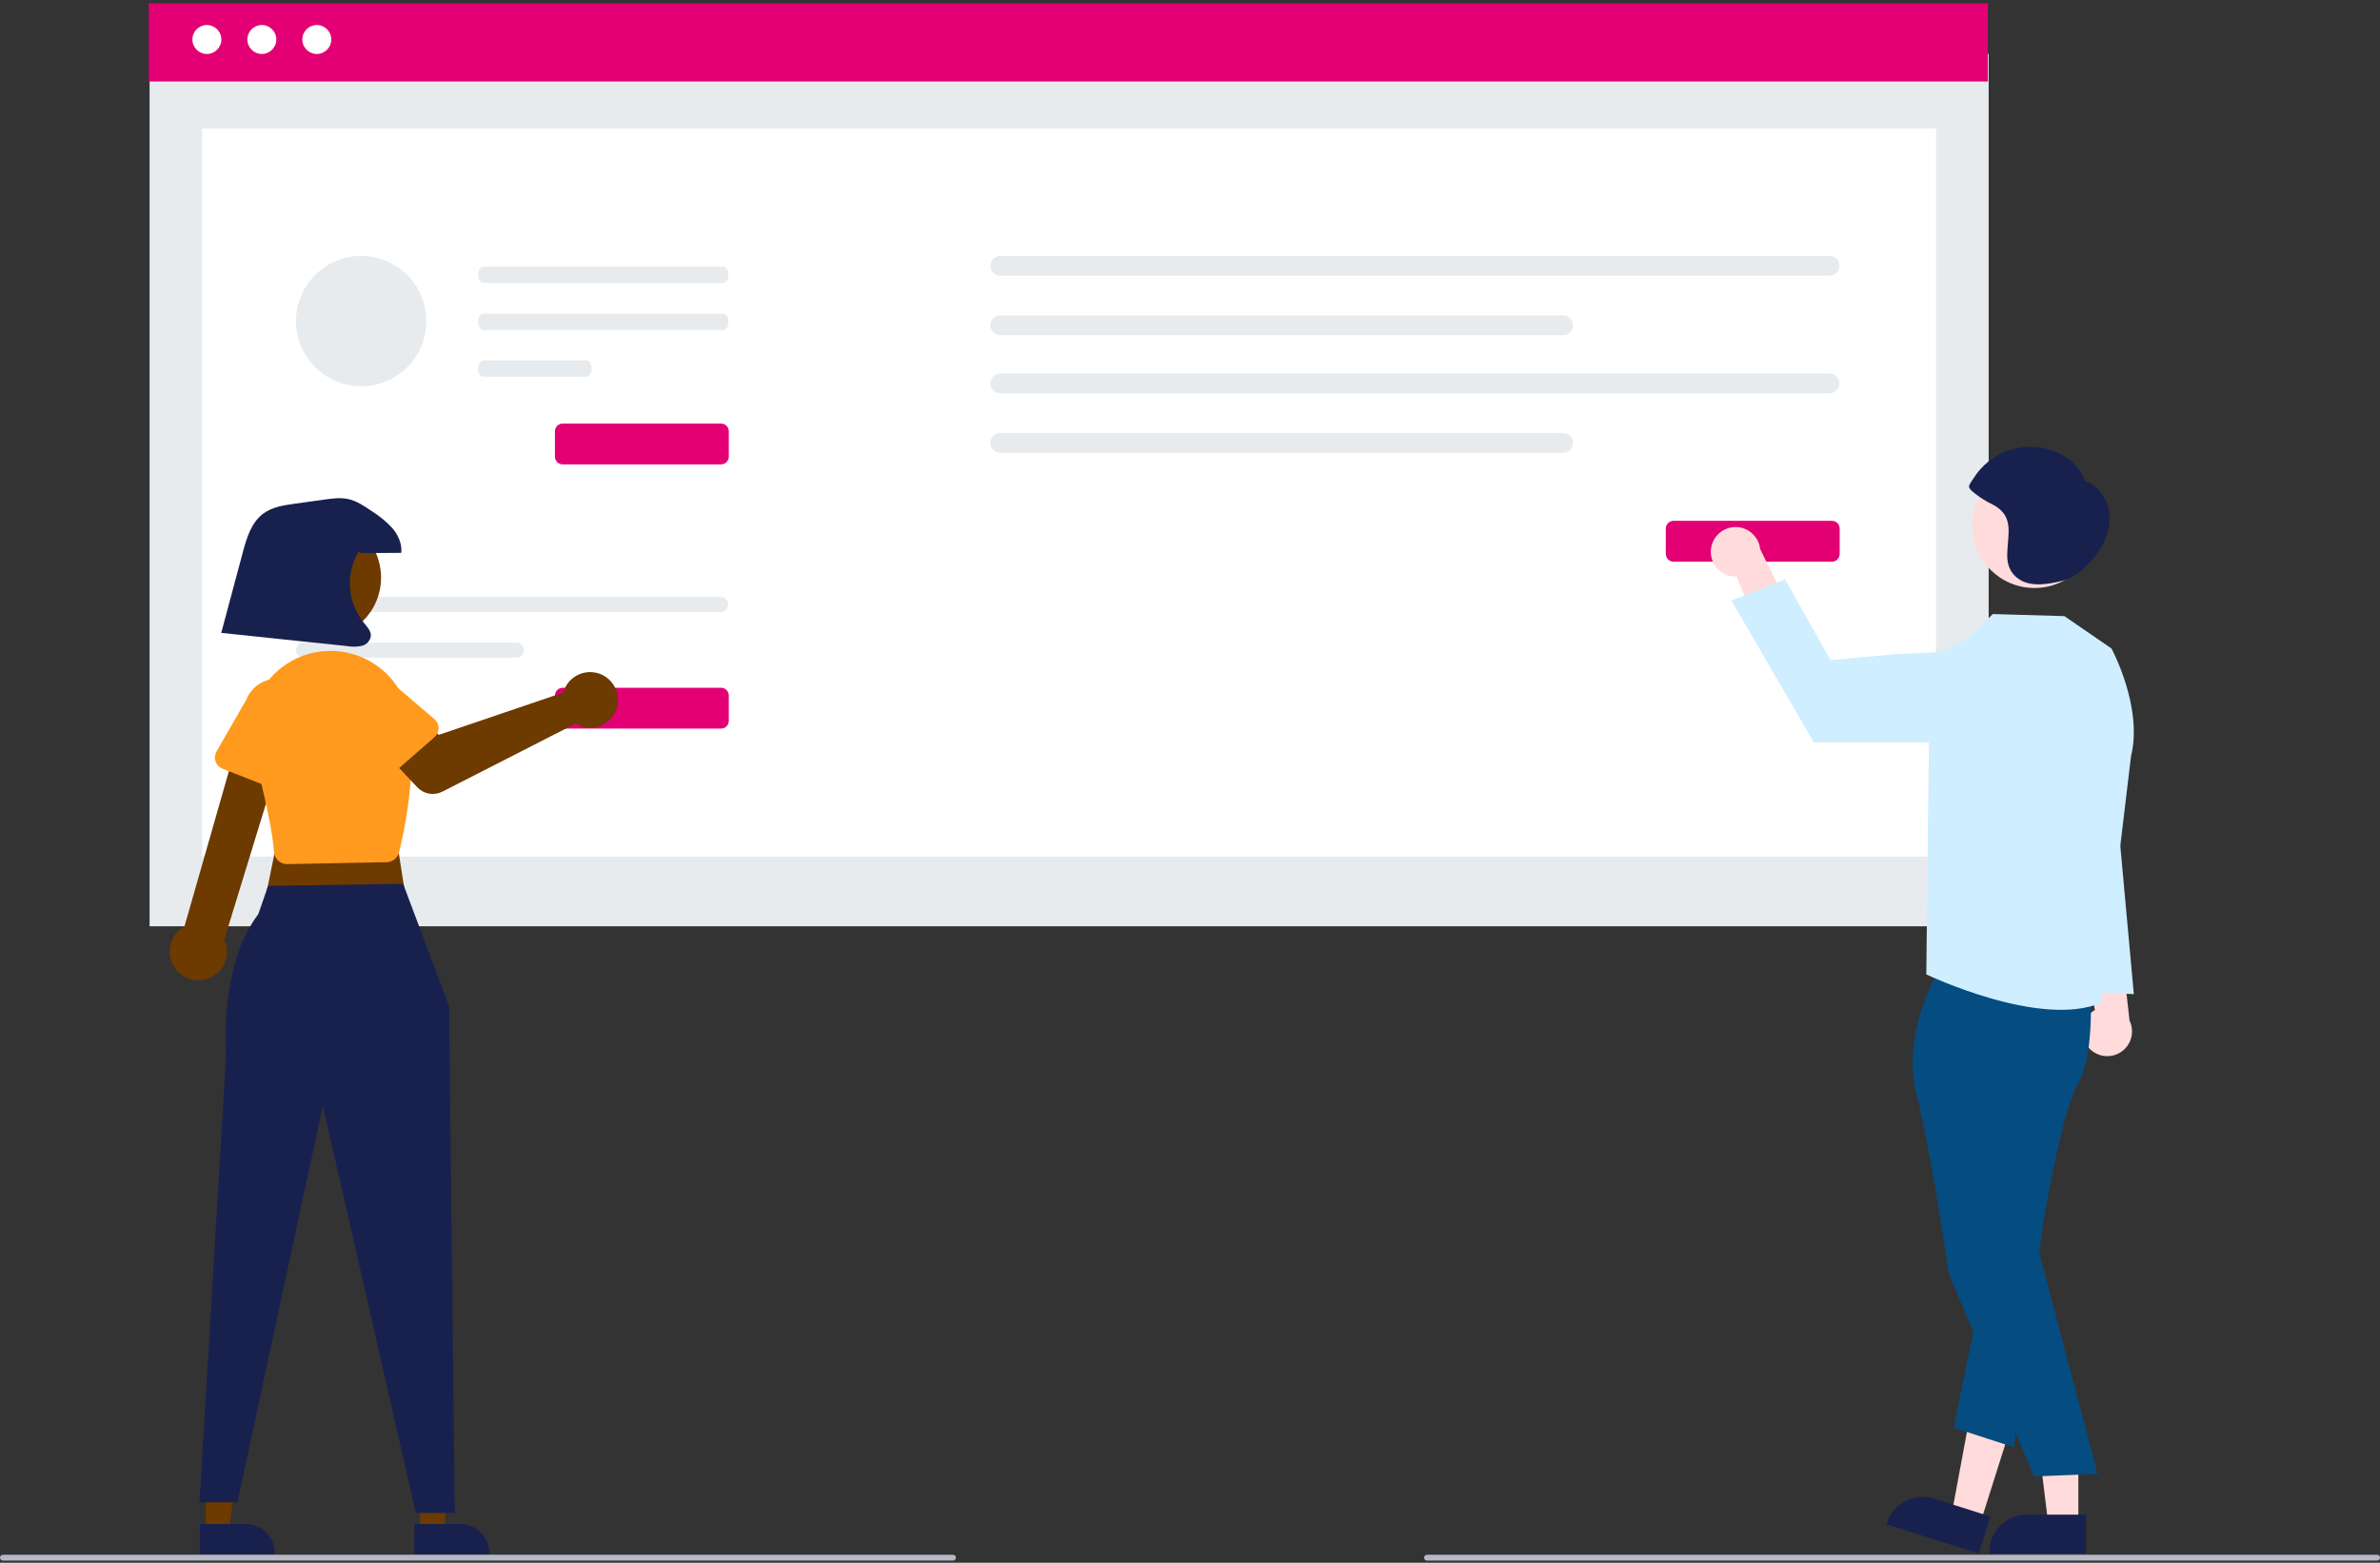 <svg width="434" height="285" viewBox="0 0 434 285" fill="none" xmlns="http://www.w3.org/2000/svg">
<rect x="0" y="0" width="434" height="285" fill="#333333" stroke="none"/>
<g clip-path="url(#clip0_181_14957)">
<path d="M380.79 190.973C380.369 190.47 380.064 189.88 379.896 189.246C379.728 188.612 379.702 187.949 379.818 187.303C379.934 186.658 380.19 186.046 380.568 185.51C380.947 184.974 381.438 184.528 382.007 184.202L379.07 168.531L386.709 171.74L388.327 186.13C388.81 187.123 388.913 188.258 388.615 189.322C388.317 190.385 387.639 191.302 386.71 191.899C385.781 192.496 384.665 192.731 383.574 192.561C382.483 192.39 381.492 191.825 380.79 190.973V190.973Z" fill="#FFDBDB"/>
<path d="M362.64 9.806H27.279V168.93H362.64V9.806Z" fill="#E8EBEE"/>
<path d="M353.05 23.451H36.869V156.213H353.05V23.451Z" fill="white"/>
<path d="M362.497 0.612H27.136V14.858H362.497V0.612Z" fill="#E20074"/>
<path d="M37.723 9.842C39.182 9.842 40.364 8.66 40.364 7.202C40.364 5.743 39.182 4.561 37.723 4.561C36.265 4.561 35.083 5.743 35.083 7.202C35.083 8.66 36.265 9.842 37.723 9.842Z" fill="white"/>
<path d="M47.747 9.842C49.205 9.842 50.388 8.66 50.388 7.202C50.388 5.743 49.205 4.561 47.747 4.561C46.288 4.561 45.106 5.743 45.106 7.202C45.106 8.66 46.288 9.842 47.747 9.842Z" fill="white"/>
<path d="M57.77 9.842C59.228 9.842 60.411 8.66 60.411 7.202C60.411 5.743 59.228 4.561 57.77 4.561C56.312 4.561 55.129 5.743 55.129 7.202C55.129 8.66 56.312 9.842 57.77 9.842Z" fill="white"/>
<path d="M55.36 108.866C54.993 108.868 54.642 109.014 54.384 109.274C54.125 109.534 53.98 109.885 53.98 110.252C53.98 110.619 54.125 110.97 54.384 111.23C54.642 111.49 54.993 111.636 55.36 111.638H131.394C131.761 111.636 132.112 111.49 132.371 111.23C132.629 110.97 132.775 110.619 132.775 110.252C132.775 109.885 132.629 109.534 132.371 109.274C132.112 109.014 131.761 108.868 131.394 108.866H55.36Z" fill="#E8EBEE"/>
<path d="M55.36 117.181C54.993 117.182 54.642 117.329 54.384 117.588C54.125 117.848 53.98 118.2 53.98 118.566C53.98 118.933 54.125 119.285 54.384 119.544C54.642 119.804 54.993 119.95 55.36 119.952H94.177C94.544 119.95 94.895 119.804 95.153 119.544C95.412 119.285 95.558 118.933 95.558 118.566C95.558 118.2 95.412 117.848 95.153 117.588C94.895 117.329 94.544 117.182 94.177 117.181H55.36Z" fill="#E8EBEE"/>
<path d="M131.49 132.877H102.607C102.233 132.877 101.874 132.728 101.61 132.463C101.345 132.199 101.196 131.84 101.196 131.466V126.839C101.196 126.465 101.345 126.106 101.61 125.842C101.874 125.577 102.233 125.428 102.607 125.428H131.49C131.864 125.428 132.222 125.577 132.487 125.842C132.751 126.106 132.9 126.465 132.901 126.839V131.466C132.9 131.84 132.751 132.199 132.487 132.463C132.222 132.728 131.864 132.877 131.49 132.877Z" fill="#E20074"/>
<path d="M131.49 84.692H102.607C102.233 84.691 101.874 84.542 101.61 84.278C101.345 84.013 101.196 83.655 101.196 83.281V78.653C101.196 78.279 101.345 77.921 101.61 77.656C101.874 77.392 102.233 77.243 102.607 77.242H131.49C131.864 77.243 132.222 77.392 132.487 77.656C132.751 77.921 132.9 78.279 132.901 78.653V83.281C132.9 83.655 132.751 84.013 132.487 84.278C132.222 84.542 131.864 84.691 131.49 84.692Z" fill="#E20074"/>
<path d="M182.398 46.67C181.919 46.67 181.46 46.861 181.121 47.2C180.783 47.539 180.593 47.999 180.593 48.478C180.593 48.957 180.783 49.416 181.121 49.755C181.46 50.094 181.919 50.285 182.398 50.286H333.617C334.096 50.285 334.556 50.094 334.894 49.755C335.233 49.416 335.423 48.957 335.423 48.478C335.423 47.999 335.233 47.539 334.894 47.2C334.556 46.861 334.096 46.67 333.617 46.67H182.398Z" fill="#E8EBEE"/>
<path d="M182.398 57.518C181.919 57.519 181.46 57.71 181.121 58.049C180.783 58.388 180.593 58.847 180.593 59.326C180.593 59.805 180.783 60.265 181.121 60.604C181.46 60.943 181.919 61.133 182.398 61.134H285.055C285.534 61.133 285.993 60.943 286.332 60.604C286.67 60.265 286.86 59.805 286.86 59.326C286.86 58.847 286.67 58.388 286.332 58.049C285.993 57.71 285.534 57.519 285.055 57.518H182.398Z" fill="#E8EBEE"/>
<path d="M182.398 68.122C181.919 68.122 181.46 68.313 181.121 68.652C180.783 68.991 180.593 69.451 180.593 69.93C180.593 70.409 180.783 70.868 181.121 71.207C181.46 71.546 181.919 71.737 182.398 71.737H333.617C334.096 71.737 334.556 71.546 334.894 71.207C335.233 70.868 335.423 70.409 335.423 69.93C335.423 69.451 335.233 68.991 334.894 68.652C334.556 68.313 334.096 68.122 333.617 68.122H182.398Z" fill="#E8EBEE"/>
<path d="M182.398 78.97C181.919 78.971 181.46 79.162 181.121 79.501C180.783 79.84 180.593 80.299 180.593 80.778C180.593 81.257 180.783 81.717 181.121 82.056C181.46 82.394 181.919 82.585 182.398 82.586H285.055C285.534 82.585 285.993 82.394 286.332 82.056C286.67 81.717 286.86 81.257 286.86 80.778C286.86 80.299 286.67 79.84 286.332 79.501C285.993 79.162 285.534 78.971 285.055 78.97H182.398Z" fill="#E8EBEE"/>
<path d="M334.061 102.434H305.178C304.804 102.434 304.445 102.285 304.181 102.02C303.916 101.756 303.768 101.397 303.767 101.023V96.396C303.768 96.022 303.916 95.663 304.181 95.399C304.445 95.134 304.804 94.985 305.178 94.985H334.061C334.435 94.985 334.793 95.134 335.058 95.399C335.322 95.663 335.471 96.022 335.472 96.396V101.023C335.471 101.397 335.322 101.756 335.058 102.02C334.793 102.285 334.435 102.434 334.061 102.434Z" fill="#E20074"/>
<path d="M88.108 48.628C87.594 48.63 87.179 49.296 87.18 50.117C87.181 50.935 87.596 51.597 88.108 51.599H131.914C132.428 51.597 132.843 50.931 132.842 50.111C132.841 49.293 132.426 48.63 131.914 48.628H88.108Z" fill="#E8EBEE"/>
<path d="M88.108 57.236C87.594 57.237 87.179 57.904 87.18 58.724C87.181 59.542 87.596 60.205 88.108 60.206H131.914C132.428 60.205 132.843 59.538 132.842 58.718C132.841 57.9 132.426 57.237 131.914 57.236H88.108Z" fill="#E8EBEE"/>
<path d="M88.108 65.739C87.594 65.741 87.179 66.407 87.18 67.227C87.181 68.046 87.596 68.708 88.108 68.71H106.958C107.471 68.708 107.886 68.042 107.885 67.222C107.884 66.403 107.469 65.741 106.958 65.739H88.108Z" fill="#E8EBEE"/>
<path d="M65.865 70.443C72.43 70.443 77.752 65.121 77.752 58.556C77.752 51.992 72.43 46.67 65.865 46.67C59.3 46.67 53.977 51.992 53.977 58.556C53.977 65.121 59.3 70.443 65.865 70.443Z" fill="#E8EBEE"/>
<path d="M312.01 100.08C311.926 100.73 311.985 101.391 312.184 102.016C312.383 102.641 312.717 103.215 313.161 103.697C313.606 104.18 314.151 104.558 314.758 104.807C315.365 105.056 316.019 105.169 316.674 105.137L322.616 119.933L327.335 113.123L320.969 100.117C320.844 99.02 320.32 98.007 319.497 97.27C318.675 96.533 317.61 96.124 316.506 96.119C315.402 96.115 314.334 96.515 313.505 97.245C312.677 97.975 312.145 98.984 312.01 100.08Z" fill="#FFDBDB"/>
<path d="M378.994 278.021H373.524L370.922 256.923L378.995 256.924L378.994 278.021Z" fill="#FFDBDB"/>
<path d="M380.39 283.324L362.751 283.323V283.1C362.751 281.279 363.475 279.533 364.762 278.246C366.05 276.958 367.796 276.235 369.617 276.235H369.617L380.39 276.236L380.39 283.324Z" fill="#18214D"/>
<path d="M361.094 277.848L355.879 276.197L359.766 255.297L367.462 257.734L361.094 277.848Z" fill="#FFDBDB"/>
<path d="M360.824 283.323L344.008 278L344.075 277.787C344.625 276.052 345.842 274.605 347.458 273.766C349.074 272.928 350.957 272.765 352.692 273.314L352.693 273.315L362.963 276.566L360.824 283.323Z" fill="#18214D"/>
<path d="M354.615 174.906C354.615 174.906 346.499 187.649 349.367 199.023C352.235 210.396 355.358 232.258 355.358 232.258L370.909 269.265L382.501 268.792L370.989 225.16L371.444 195.987C371.444 195.987 379.446 182.045 377.887 177.705C376.329 173.365 354.615 174.906 354.615 174.906Z" fill="#054C80"/>
<path d="M381.131 179.462C381.131 179.462 382.13 192.104 379.006 197.458C375.883 202.811 372.555 223.189 372.555 223.189L367.246 263.945L356.25 260.367L365.627 214.705L372.997 178.787L381.131 179.462Z" fill="#054C80"/>
<path d="M385.03 118.264L376.451 112.367L363.395 111.988L358.848 116.445L351.91 119.988L351.268 177.705C351.268 177.705 372.045 187.663 383.222 182.856L388.6 137.895C390.83 128.972 385.03 118.264 385.03 118.264Z" fill="#CFEEFF"/>
<path d="M353.653 135.412H330.768L315.733 109.533L325.51 105.661L333.789 120.388L345.773 119.304L353.255 118.942C354.454 118.884 355.651 119.088 356.763 119.541C357.875 119.995 358.874 120.685 359.691 121.564C360.508 122.444 361.123 123.491 361.492 124.633C361.862 125.775 361.978 126.984 361.832 128.176C361.585 130.172 360.617 132.008 359.111 133.341C357.605 134.673 355.664 135.41 353.653 135.412Z" fill="#CFEEFF"/>
<path d="M370.987 107.235C377.239 107.235 382.307 102.167 382.307 95.916C382.307 89.664 377.239 84.596 370.987 84.596C364.736 84.596 359.667 89.664 359.667 95.916C359.667 102.167 364.736 107.235 370.987 107.235Z" fill="#FFDBDB"/>
<path d="M384.627 93.34C384.279 90.855 382.596 88.496 380.202 87.743C379.252 84.982 376.733 82.949 373.95 82.063C371.373 81.241 368.596 81.298 366.055 82.225C363.514 83.152 361.353 84.895 359.91 87.183C359.697 87.518 359.042 88.341 359.06 88.74C359.084 89.248 359.86 89.772 360.25 90.091C361.217 90.838 362.259 91.482 363.36 92.011C367.431 94.121 366.076 97.437 366.02 101.195C365.994 103.022 366.603 104.581 368.161 105.624C370.408 107.129 373.625 106.53 376.07 105.926C378.845 105.241 381.152 102.803 382.734 100.453C384.136 98.371 384.975 95.825 384.627 93.34Z" fill="#18214D"/>
<path d="M384.705 133L389.11 181.312L374.958 180.553L384.705 133Z" fill="#CFEEFF"/>
<path d="M433.469 284.612H260.215C260.075 284.612 259.94 284.555 259.841 284.456C259.741 284.356 259.686 284.221 259.686 284.081C259.686 283.94 259.741 283.805 259.841 283.706C259.94 283.606 260.075 283.55 260.215 283.55H433.469C433.61 283.55 433.745 283.606 433.845 283.705C433.944 283.805 434 283.94 434 284.081C434 284.222 433.944 284.357 433.845 284.456C433.745 284.556 433.61 284.612 433.469 284.612Z" fill="#B5B9C6"/>
<path d="M37.52 279.316H41.763L43.781 262.951H37.519L37.52 279.316Z" fill="#6D3A00"/>
<path d="M36.438 277.931L44.794 277.93H44.794C46.206 277.93 47.56 278.491 48.559 279.49C49.558 280.488 50.119 281.843 50.119 283.255V283.428L36.438 283.428L36.438 277.931Z" fill="#18214D"/>
<path d="M76.628 279.316H80.871L82.89 262.951H76.627L76.628 279.316Z" fill="#6D3A00"/>
<path d="M75.546 277.931L83.902 277.93H83.903C85.315 277.93 86.669 278.491 87.668 279.49C88.666 280.488 89.228 281.843 89.228 283.255V283.428L75.546 283.428L75.546 277.931Z" fill="#18214D"/>
<path d="M71.505 147.844L74.273 165.494L47.971 165.84L51.432 148.883L71.505 147.844Z" fill="#6D3A00"/>
<path d="M73.51 161.185L81.888 183.49L82.926 275.925H75.831L58.873 201.658L43.299 273.987H36.377L41.222 192.66C41.222 192.66 39.793 176.337 47.106 166.705L48.886 161.563L73.51 161.185Z" fill="#18214D"/>
<path d="M37.576 178.572C38.309 178.373 38.988 178.015 39.567 177.524C40.147 177.034 40.611 176.422 40.928 175.733C41.245 175.043 41.407 174.292 41.403 173.533C41.399 172.774 41.228 172.025 40.903 171.34L52.093 134.861L43.862 133.229L33.628 168.986C32.512 169.609 31.663 170.619 31.242 171.826C30.821 173.032 30.857 174.351 31.344 175.533C31.831 176.714 32.734 177.677 33.883 178.237C35.031 178.797 36.345 178.916 37.576 178.572Z" fill="#6D3A00"/>
<path d="M52.334 157.592C52.181 157.592 52.028 157.577 51.877 157.547C51.37 157.445 50.911 157.181 50.569 156.794C50.227 156.407 50.021 155.919 49.982 155.404C49.722 151.842 48.433 145.642 46.151 136.975C45.38 134.03 45.551 130.917 46.639 128.073C47.727 125.23 49.677 122.798 52.217 121.118C54.756 119.439 57.758 118.596 60.801 118.709C63.843 118.821 66.775 119.883 69.184 121.745C70.726 122.926 72.013 124.407 72.968 126.099C73.923 127.792 74.525 129.659 74.739 131.59C75.873 141.579 73.735 151.608 72.763 155.456C72.635 155.958 72.346 156.405 71.94 156.727C71.534 157.05 71.034 157.23 70.516 157.241L52.385 157.591C52.368 157.592 52.351 157.592 52.334 157.592Z" fill="#FF9A1E"/>
<path d="M102.99 125.549C102.881 125.793 102.791 126.046 102.722 126.304L80.027 134.016L75.642 130.185L68.995 136.047L76.099 143.583C76.673 144.192 77.429 144.598 78.254 144.741C79.078 144.884 79.927 144.755 80.672 144.374L104.957 131.97C105.835 132.509 106.857 132.768 107.885 132.712C108.914 132.656 109.901 132.288 110.716 131.657C111.531 131.026 112.134 130.163 112.446 129.181C112.757 128.199 112.762 127.145 112.461 126.16C112.159 125.175 111.564 124.305 110.756 123.666C109.948 123.027 108.964 122.65 107.936 122.583C106.908 122.517 105.884 122.765 105.001 123.295C104.117 123.825 103.416 124.611 102.99 125.549V125.549Z" fill="#6D3A00"/>
<path d="M79.236 134.437L70.962 141.663C70.727 141.869 70.45 142.021 70.15 142.11C69.851 142.199 69.535 142.222 69.226 142.178C68.916 142.134 68.62 142.024 68.357 141.855C68.094 141.687 67.87 141.463 67.701 141.2L61.784 131.986C60.737 130.776 60.214 129.2 60.328 127.604C60.442 126.009 61.185 124.524 62.393 123.475C63.601 122.426 65.176 121.899 66.772 122.01C68.367 122.121 69.854 122.86 70.906 124.066L79.216 131.144C79.454 131.347 79.645 131.598 79.777 131.882C79.909 132.165 79.978 132.474 79.98 132.786C79.982 133.099 79.916 133.408 79.788 133.693C79.659 133.978 79.471 134.232 79.236 134.437H79.236Z" fill="#FF9A1E"/>
<path d="M50.786 144.201L40.562 140.185C40.271 140.07 40.008 139.895 39.791 139.67C39.574 139.445 39.408 139.176 39.305 138.881C39.201 138.586 39.162 138.272 39.191 137.961C39.22 137.65 39.315 137.348 39.471 137.077L44.926 127.582C45.519 126.097 46.677 124.907 48.145 124.274C49.614 123.642 51.274 123.617 52.761 124.206C54.247 124.795 55.44 125.95 56.077 127.417C56.713 128.884 56.742 130.543 56.157 132.032L53.7 142.667C53.63 142.971 53.494 143.257 53.303 143.505C53.113 143.752 52.871 143.956 52.594 144.101C52.318 144.247 52.013 144.331 51.701 144.348C51.389 144.366 51.077 144.315 50.786 144.201Z" fill="#FF9A1E"/>
<path d="M58.365 116.46C64.507 116.46 69.486 111.481 69.486 105.34C69.486 99.198 64.507 94.219 58.365 94.219C52.223 94.219 47.243 99.198 47.243 105.34C47.243 111.481 52.223 116.46 58.365 116.46Z" fill="#6D3A00"/>
<path d="M173.785 284.612H0.532C0.391 284.612 0.256 284.555 0.157 284.456C0.058 284.356 0.002 284.221 0.002 284.081C0.002 283.94 0.058 283.805 0.157 283.706C0.256 283.606 0.391 283.55 0.532 283.55H173.785C173.926 283.55 174.061 283.606 174.16 283.706C174.259 283.805 174.315 283.94 174.315 284.081C174.315 284.221 174.259 284.356 174.16 284.456C174.061 284.555 173.926 284.612 173.785 284.612Z" fill="#B5B9C6"/>
<path d="M66.015 100.869C68.401 100.856 70.787 100.843 73.173 100.829C73.343 99.203 72.619 97.585 71.565 96.336C70.454 95.134 69.186 94.086 67.796 93.221C66.428 92.281 65.01 91.321 63.383 90.993C62.019 90.718 60.609 90.908 59.232 91.1C57.404 91.354 55.577 91.608 53.75 91.862C51.744 92.141 49.646 92.457 48.017 93.659C45.814 95.286 44.971 98.136 44.263 100.781L40.345 115.422L63.489 117.85C64.326 117.994 65.184 117.969 66.011 117.777C66.424 117.673 66.796 117.451 67.083 117.137C67.37 116.824 67.558 116.433 67.624 116.013C67.691 115.069 66.942 114.297 66.334 113.572C64.884 111.775 64.013 109.579 63.837 107.276C63.662 104.974 64.189 102.672 65.35 100.675L66.015 100.869Z" fill="#18214D"/>
</g>
<defs>
<clipPath id="clip0_181_14957">
<rect width="434" height="284" fill="white" transform="translate(0 0.612)"/>
</clipPath>
</defs>
</svg>
